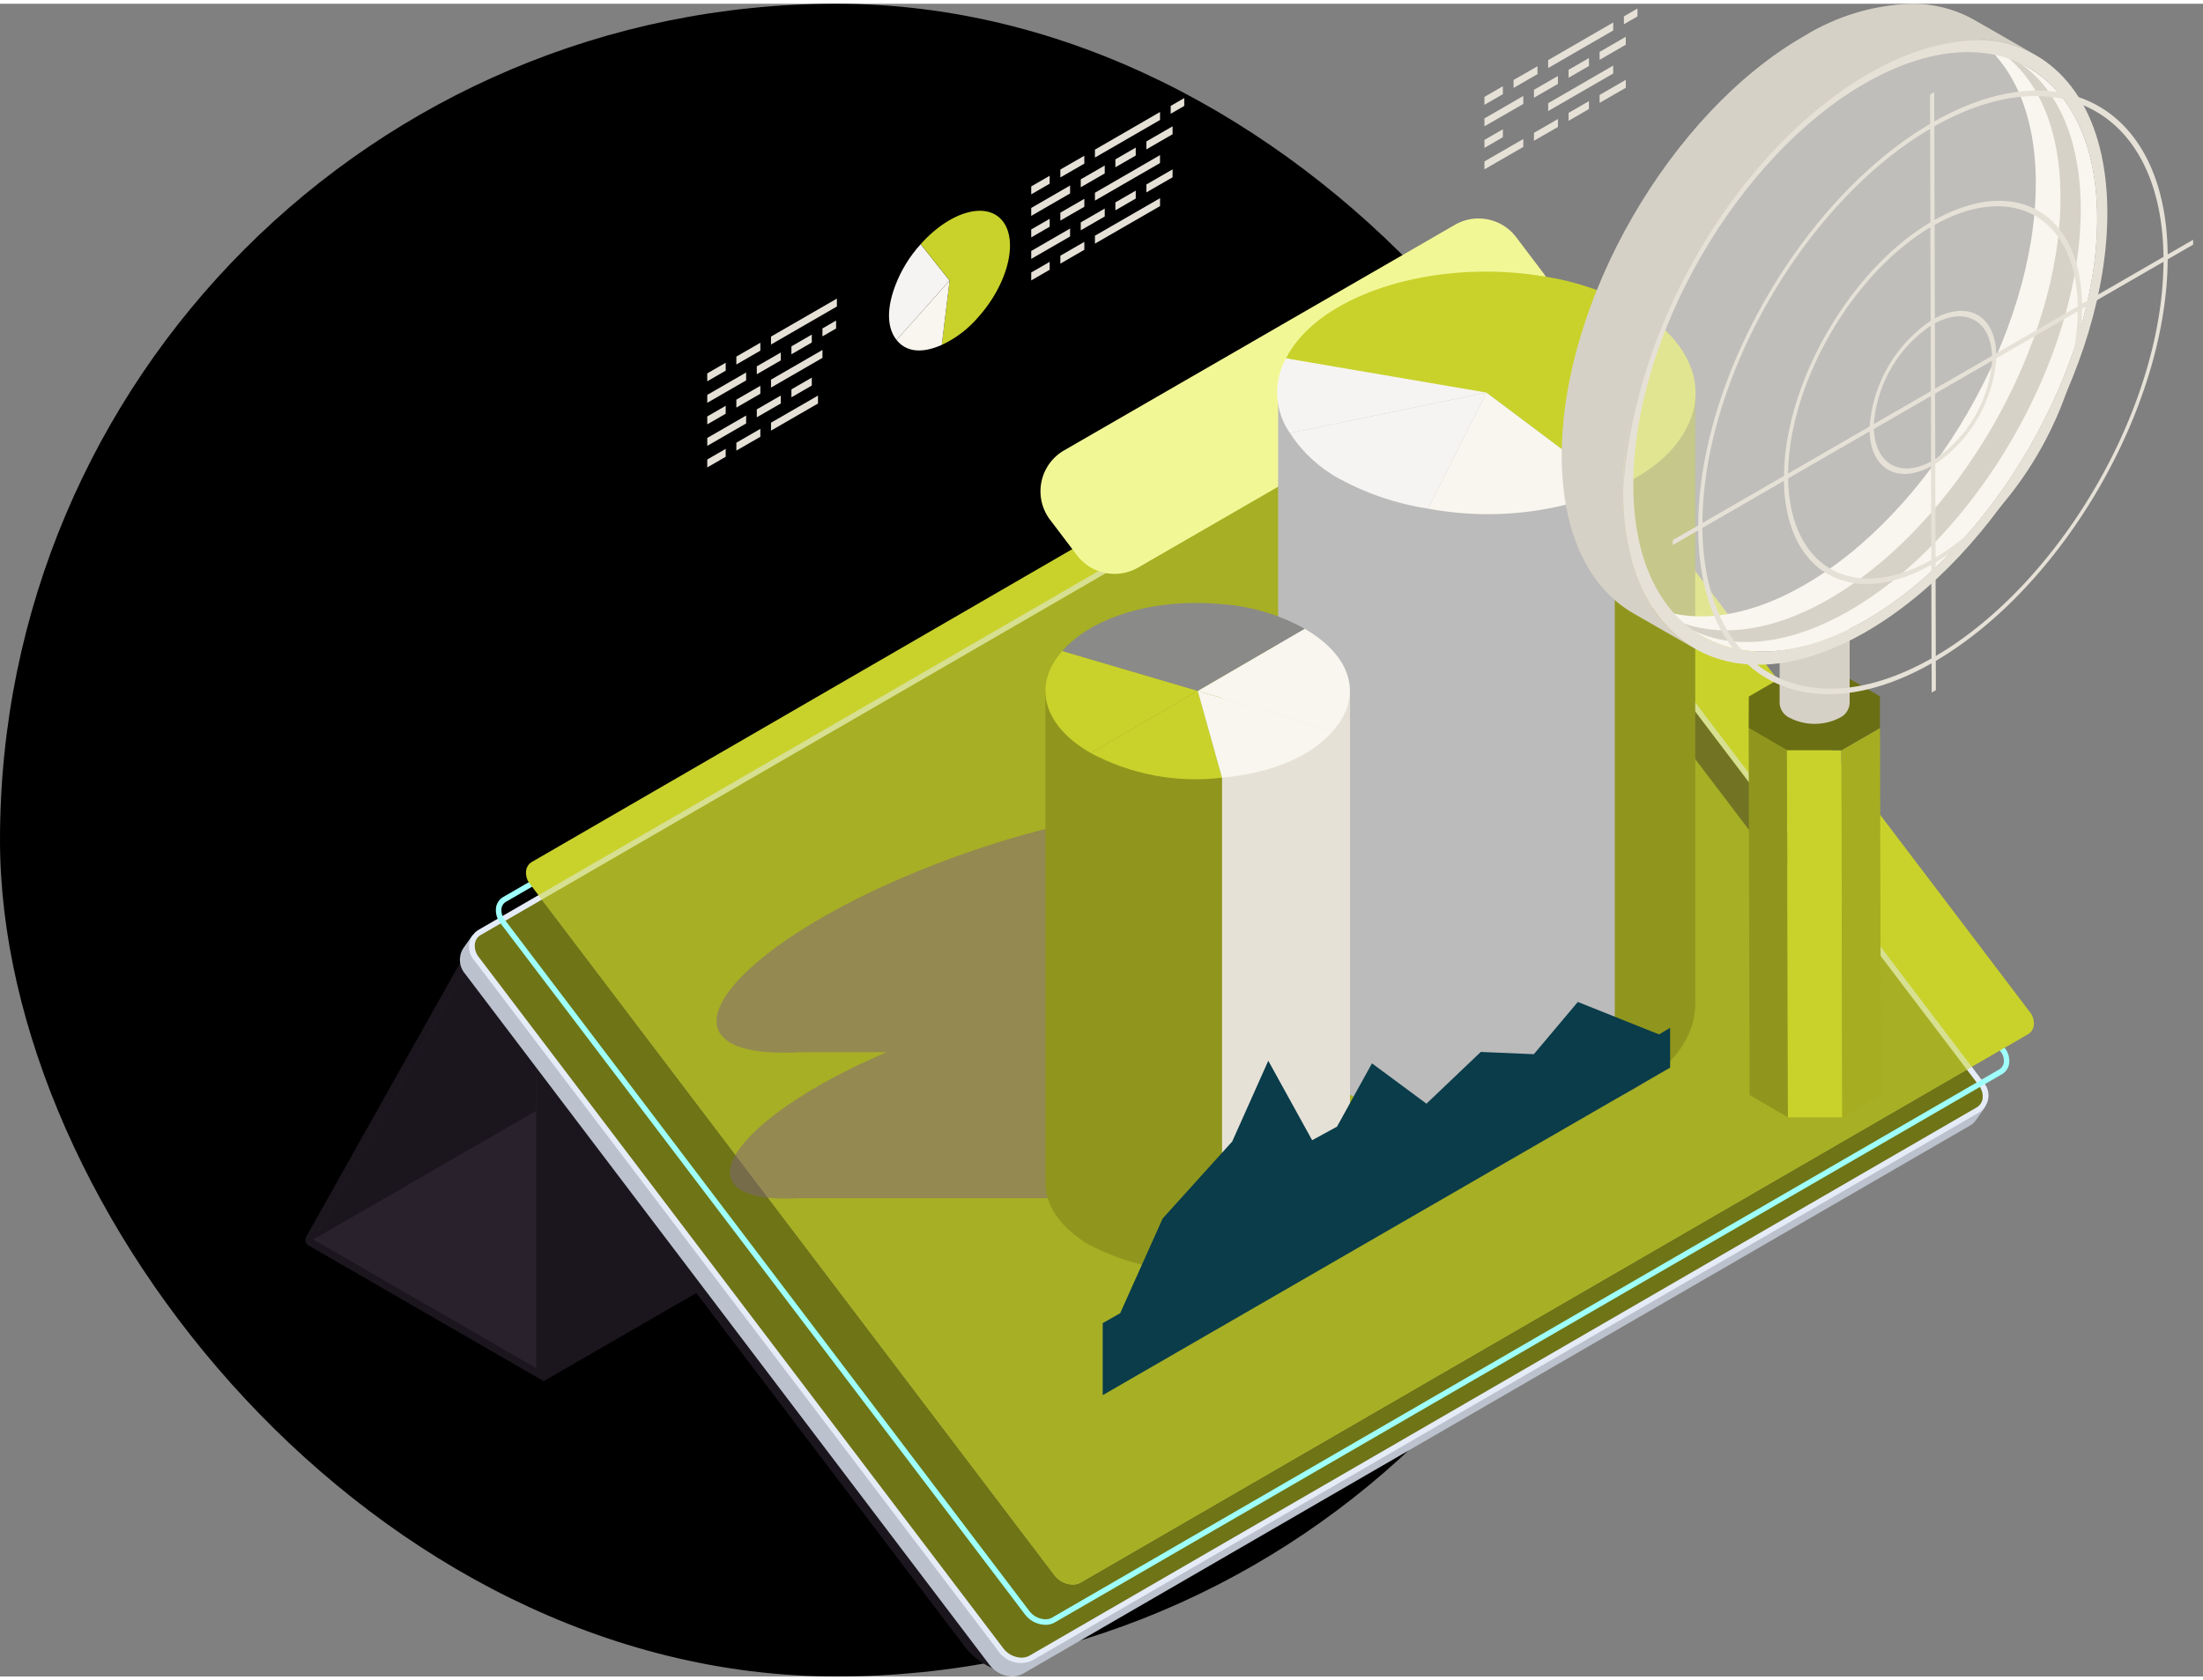 <svg xmlns="http://www.w3.org/2000/svg" xmlns:ns1="http://www.w3.org/1999/xlink" width="157.294" height="120.0" viewBox="0.0 0.0 158.0 120.0"><rect x="0.0" y="0.0" width="158.0" height="120.0" fill="#808080" stroke="none"/><defs><style>.a{fill:none;}.b{clip-path:url(#a);}.c{fill:#1b161e;}.d{opacity:0.6;}.e{clip-path:url(#c);}.f{fill:#322a37;}.g{clip-path:url(#d);}.h{fill:url(#e);}.i{fill:#e5ecf8;}.j{fill:#6f7416;}.k{fill:#9ffffa;}.l{fill:#c9d22b;}.m{clip-path:url(#g);}.n,.t{opacity:0.5;}.o{clip-path:url(#h);}.p{fill:#858b1d;}.q{fill:#f2f796;}.r{fill:#f5f9ff;}.s{clip-path:url(#j);}.t{mix-blend-mode:multiply;isolation:isolate;}.u{clip-path:url(#l);}.v{fill:#7f647e;}.w{fill:#bbb;}.x{fill:#90961d;}.as,.y{fill:#f8f6ee;}.z{clip-path:url(#m);}.aa{clip-path:url(#n);}.ab{fill:#f6f4f2;}.ac{clip-path:url(#o);}.ad{fill:#e6e1d7;}.ae{clip-path:url(#q);}.af{clip-path:url(#s);}.ag{clip-path:url(#t);}.ah{fill:#8a8a89;}.ai{fill:#a6ad21;}.aj{clip-path:url(#v);}.ak{fill:#6b6f14;}.al{clip-path:url(#x);}.am{fill:url(#y);}.an{clip-path:url(#z);}.ao{fill:url(#aa);}.ap{fill:#d7d2c7;}.aq{opacity:0.8;}.ar{clip-path:url(#ac);}.as{opacity:0.653;}.at{clip-path:url(#ad);}.au{fill:url(#ae);}.av{clip-path:url(#ag);}.aw{fill:url(#ah);}.ax{clip-path:url(#ak);}.ay{fill:#0a3c4a;}</style><clipPath id="a"><rect class="a" width="136.361" height="104.596" /></clipPath><clipPath id="c"><rect class="a" width="15.973" height="28.929" /></clipPath><clipPath id="d"><path class="a" d="M16.707,37.051a1.541,1.541,0,0,0,.144,1.819L54.456,88.439a2.1,2.1,0,0,0,1.607.838h.054a1.542,1.542,0,0,0,.746-.2l67.922-39.325a1.278,1.278,0,0,0,.41-.372l.164-.231.506-.721L17.376,36.1Z" transform="translate(-16.473 -36.1)" /></clipPath><linearGradient id="e" x1="-0.437" y1="0.721" x2="-0.42" y2="0.721" gradientUnits="objectBoundingBox"><stop offset="0" stop-color="#a2acbd" /><stop offset="1" stop-color="#bbc2cd" /></linearGradient><clipPath id="g"><path class="a" d="M88.164,4.836,20.241,44.16a.859.859,0,0,0-.423.588,1.293,1.293,0,0,0,.276,1.016L57.7,95.333a1.692,1.692,0,0,0,1.315.678,1.156,1.156,0,0,0,.574-.144l67.925-39.325a.862.862,0,0,0,.424-.593,1.031,1.031,0,0,0,.02-.177v-.047a1.37,1.37,0,0,0-.295-.785L90.058,5.37a1.7,1.7,0,0,0-1.32-.679,1.138,1.138,0,0,0-.574.145" transform="translate(-19.798 -4.691)" /></clipPath><clipPath id="h"><rect class="a" width="108.958" height="92.117" /></clipPath><clipPath id="j"><rect class="a" width="118.343" height="90.905" /></clipPath><clipPath id="l"><rect class="a" width="67.857" height="27.769" /></clipPath><clipPath id="m"><path class="a" d="M49.406,24.04l7.334,1.866,7.053.592,9.169,6.88c2.621-1.168,4.289-2.584,5.216-4.422,1.592-3.16-.063-6.428-3.833-8.6a19.241,19.241,0,0,0-6.357-2.18,25.24,25.24,0,0,0-4.251-.358c-6.471,0-12.427,2.448-14.331,6.226" transform="translate(-49.406 -17.814)" /></clipPath><clipPath id="n"><path class="a" d="M49.667,28.771a9.805,9.805,0,0,0,3.523,3.266,19.277,19.277,0,0,0,6.385,2.153l4.2-8.323Z" transform="translate(-49.667 -25.866)" /></clipPath><clipPath id="o"><path class="a" d="M49.733,28.95l14.106-2.905L49.452,23.587a5.087,5.087,0,0,0,.281,5.363" transform="translate(-48.82 -23.587)" /></clipPath><clipPath id="q"><path class="a" d="M36.419,50.168a15.921,15.921,0,0,0,9.412,1.769l-1.74-6.228Z" transform="translate(-36.419 -45.709)" /></clipPath><clipPath id="s"><path class="a" d="M36.655,50.376l7.672-4.459-9.713-2.861c-2.171,2.481-1.369,5.351,2.041,7.32" transform="translate(-33.407 -43.056)" /></clipPath><clipPath id="t"><path class="a" d="M34.526,43.307l9.714,2.861,7.672-4.458a14.277,14.277,0,0,0-6-1.768c-.6-.056-1.2-.083-1.79-.083-4.056,0-7.7,1.28-9.591,3.448" transform="translate(-34.526 -39.859)" /></clipPath><clipPath id="v"><path class="a" d="M82.953,44.6l-2.767,1.6-.013,2.26,2.751,1.6h3.9l2.767-1.6V46.189L86.855,44.6Z" transform="translate(-80.173 -44.598)" /></clipPath><clipPath id="x"><path class="a" d="M86.521,42.424a3.923,3.923,0,0,1-3.55,0,1.255,1.255,0,0,1-.736-1.012v5.565a1.251,1.251,0,0,0,.736,1.012,3.916,3.916,0,0,0,3.55,0,1.239,1.239,0,0,0,.735-1.039V41.408a1.255,1.255,0,0,1-.735,1.016m.735-1.016a.156.156,0,0,0,0-.023Z" transform="translate(-82.235 -41.385)" /></clipPath><linearGradient id="y" x1="-17.639" y1="6.451" x2="-17.425" y2="6.451" gradientUnits="objectBoundingBox"><stop offset="0" stop-color="#e6e1d7" /><stop offset="1" stop-color="#d6d1c6" /></linearGradient><clipPath id="z"><path class="a" d="M101.33,12.754c0,10.628-7.461,23.552-16.635,28.814C80.138,44.181,76.006,44.419,73,42.7l4.4,2.524c3.007,1.724,7.14,1.486,11.7-1.127,9.174-5.262,16.636-18.186,16.636-28.814,0-5.345-1.89-9.105-4.936-10.852L96.4,1.9c3.046,1.747,4.934,5.507,4.934,10.852" transform="translate(-72.999 -1.902)" /></clipPath><linearGradient id="aa" x1="-1.213" y1="1.787" x2="-1.194" y2="1.787" gradientUnits="objectBoundingBox"><stop offset="0" stop-color="#d6d1c6" /><stop offset="1" stop-color="#f8f6ee" /></linearGradient><clipPath id="ac"><rect class="a" width="33.268" height="43.001" /></clipPath><clipPath id="ad"><path class="a" d="M85.107,2.329C75.533,7.821,67.742,21.315,67.742,32.406c0,5.583,1.974,9.511,5.154,11.334l4.4,2.524c-3.181-1.824-5.155-5.751-5.155-11.334,0-11.09,7.792-24.585,17.365-30.077,4.758-2.728,9.075-2.976,12.214-1.177l-4.4-2.524A9.019,9.019,0,0,0,92.788,0a15.653,15.653,0,0,0-7.681,2.329" transform="translate(-67.742 0)" /></clipPath><linearGradient id="ae" x1="-1.078" y1="1.792" x2="-1.059" y2="1.792" gradientUnits="objectBoundingBox"><stop offset="0" stop-color="#f8f6ee" /><stop offset="1" stop-color="#d6d1c6" /></linearGradient><clipPath id="ag"><path class="a" d="M71.822,34.747C73.113,16.58,88.292.732,99.1,2.594a10.429,10.429,0,0,0-2.392-.271c-10.814,0-24.645,15.456-24.889,32.424" transform="translate(-71.822 -2.323)" /></clipPath><radialGradient id="ah" cx="0.56" cy="0.144" r="1.662" gradientTransform="matrix(1.247, 0, 0, -1, 0.701, 5.291)" ns1:href="#ae" /><clipPath id="ak"><path class="a" d="M23.44,19c-.616,1.652-.579,3.006.107,3.869l3.8-4.266-2.07-2.609A9.3,9.3,0,0,0,23.44,19" transform="translate(-23.003 -15.992)" /></clipPath></defs><g transform="translate(-140 0.364)"><g transform="translate(140 -1425.381)"><rect width="120" height="120" rx="60" transform="translate(0 1425.017)" /><g transform="translate(9.518 1440.421)"><g class="b"><g transform="translate(0 0)"><g class="b"><path class="c" d="M54.681,87.29,16.968,37.307a3.491,3.491,0,0,1-.725,1.168L52.738,86.564a5.222,5.222,0,0,0,3.354,2Z" transform="translate(6.893 15.831)" /><path class="c" d="M20.008,38.253l.974,28.922,27.024-15.6Z" transform="translate(8.491 16.233)" /><path class="c" d="M20.2,36.976,8.753,57.364a.457.457,0,0,0,.169.62l16.862,9.734V42.239Z" transform="translate(3.69 15.691)" /><g class="d" transform="translate(12.958 53.538)"><g class="e"><path class="f" d="M9.1,57.3,20.159,37.588l4.911,4.626v24.3Z" transform="translate(-9.097 -37.587)" /></g></g><path class="c" d="M25.07,42.214l-4.911-4.626L9.1,57.295,25.07,48.073Z" transform="translate(3.86 15.95)" /></g></g><g transform="translate(23.463 51.419)"><g class="g"><rect class="h" width="83.324" height="120.363" transform="translate(-15.206 48.478) rotate(-72.708)" /></g></g><g transform="translate(0 0)"><g class="b"><path class="i" d="M125.524,58.5,106.71,33.7,87.92,8.932a1.943,1.943,0,0,0-2.413-.64L17.584,47.616a1.441,1.441,0,0,0-.264,2.189l37.6,49.569a1.938,1.938,0,0,0,2.407.638l67.925-39.325a1.438,1.438,0,0,0,.268-2.186" transform="translate(7.19 3.434)" /><path class="j" d="M56.44,99.693a1.693,1.693,0,0,1-1.315-.679L17.52,49.444a1.287,1.287,0,0,1-.278-1.014.857.857,0,0,1,.423-.588L85.588,8.517a1.156,1.156,0,0,1,.574-.144,1.7,1.7,0,0,1,1.322.679l37.6,49.569a1.287,1.287,0,0,1,.276,1.01.869.869,0,0,1-.427.593L57.014,99.547a1.138,1.138,0,0,1-.574.145" transform="translate(7.308 3.553)" /><path class="c" d="M74.808,20.99a2.76,2.76,0,0,0,.426,2.528l4.834,6.373,5.294,6.978A2.771,2.771,0,0,0,87.1,37.921l1.887.323L81.86,28.855,75.134,19.99Z" transform="translate(31.687 8.483)" /><path class="k" d="M57.7,98.158a1.9,1.9,0,0,1-1.474-.758L18.621,47.832a1.485,1.485,0,0,1-.313-1.174,1.05,1.05,0,0,1,.518-.722L86.748,6.611a1.37,1.37,0,0,1,.675-.171A1.911,1.911,0,0,1,88.9,7.2l37.6,49.57a1.478,1.478,0,0,1,.312,1.169,1.058,1.058,0,0,1-.521.725L58.375,97.986a1.347,1.347,0,0,1-.674.172M87.423,6.839a.947.947,0,0,0-.476.118L19.026,46.281a.654.654,0,0,0-.328.456,1.094,1.094,0,0,0,.239.855L56.543,97.16a1.5,1.5,0,0,0,1.158.6.938.938,0,0,0,.474-.118L126.1,58.318a.67.67,0,0,0,.33-.459,1.086,1.086,0,0,0-.238-.85L88.586,7.438a1.505,1.505,0,0,0-1.162-.6" transform="translate(7.759 2.733)" /><path class="l" d="M59.016,96.012a1.7,1.7,0,0,1-1.316-.678L20.1,45.763a1.287,1.287,0,0,1-.278-1.014.86.86,0,0,1,.423-.588L88.164,4.836a1.156,1.156,0,0,1,.574-.144,1.7,1.7,0,0,1,1.32.679L127.664,54.94a1.281,1.281,0,0,1,.275,1.01.863.863,0,0,1-.426.593L59.59,95.866a1.138,1.138,0,0,1-.574.145" transform="translate(8.401 1.991)" /></g></g><g transform="translate(28.2 6.682)"><g class="m"><g class="n" transform="translate(-4.067 4.846)"><g class="o"><path class="i" d="M125.524,58.5,106.71,33.7,87.92,8.932a1.943,1.943,0,0,0-2.413-.64L17.584,47.616a1.441,1.441,0,0,0-.264,2.189l37.6,49.569a1.938,1.938,0,0,0,2.407.638l67.925-39.325a1.438,1.438,0,0,0,.268-2.186" transform="translate(-16.943 -8.093)" /><path class="p" d="M56.44,99.693a1.693,1.693,0,0,1-1.315-.679L17.52,49.444a1.287,1.287,0,0,1-.278-1.014.857.857,0,0,1,.423-.588L85.588,8.517a1.156,1.156,0,0,1,.574-.144,1.7,1.7,0,0,1,1.322.679l37.6,49.569a1.287,1.287,0,0,1,.276,1.01.869.869,0,0,1-.427.593L57.014,99.547a1.138,1.138,0,0,1-.574.145" transform="translate(-16.824 -7.974)" /><path class="c" d="M74.808,20.99a2.76,2.76,0,0,0,.426,2.528l4.834,6.373,5.294,6.978A2.771,2.771,0,0,0,87.1,37.921l1.887.323L81.86,28.855,75.134,19.99Z" transform="translate(7.554 -3.045)" /></g></g></g></g><g transform="translate(0 0)"><g class="b"><path class="q" d="M46.4,21.619l1.924,2.537a3.385,3.385,0,0,0,4.391.885L80.744,8.857a3.386,3.386,0,0,0,1-4.981L79.825,1.34A3.386,3.386,0,0,0,75.434.454L47.4,16.639a3.387,3.387,0,0,0-1,4.98" transform="translate(19.396 0)" /><path class="r" d="M59.305,21.8l1.924,2.537a3.387,3.387,0,0,0,4.391.886l16.763-9.68a3.386,3.386,0,0,0,1.006-4.98L81.465,8.027a3.386,3.386,0,0,0-4.391-.886L60.309,16.82a3.387,3.387,0,0,0-1,4.98" transform="translate(24.874 2.838)" /></g></g></g></g><g transform="translate(38.951 1425.017)"><g transform="translate(0 0)"><g class="s" transform="translate(0 0)"><g transform="translate(0 0)"><g class="s"><g class="t" transform="translate(12.439 57.947)"><g transform="translate(0 0)"><g class="u"><path class="v" d="M67.858,75.655,61.2,58.4H32.692c-3.432-.114-8.4.836-13.567,2.545C1.63,66.724-6.471,76.368,6.093,75.655H12.2c-11.19,4.771-15.417,11-6.168,10.472H46.6L42.566,75.655Z" transform="translate(0 -58.389)" /></g></g></g><path class="w" d="M60.466,25.917l-11.585-.061V69.649c-.036,2.237,1.425,4.481,4.381,6.187a19.75,19.75,0,0,0,7.2,2.3Z" transform="translate(3.834 2.028)" /><path class="w" d="M74.646,25.993l-15.833-.084V78c5.087.867,10.811.149,14.825-2.169q.537-.309,1.007-.642Z" transform="translate(4.613 2.033)" /><path class="x" d="M71.271,25.975V76.531a15.232,15.232,0,0,0,1.39-.7c2.886-1.666,4.346-3.844,4.381-6.027V26.006Z" transform="translate(5.59 2.038)" /><path class="y" d="M63.052,25.866l9.17,6.88A23.262,23.262,0,0,1,58.855,34.19Z" transform="translate(4.617 2.029)" /></g></g><g transform="translate(53.281 19.211)"><g class="z"><rect class="l" width="30.365" height="15.564" transform="translate(0 0)" /></g></g><g transform="translate(53.563 27.895)"><g class="aa"><rect class="ab" width="14.106" height="8.323" transform="translate(0 0)" /></g></g><g transform="translate(52.649 25.437)"><g class="ac"><rect class="ab" width="15.315" height="5.363" transform="translate(-0.295 0)" /></g></g><g transform="translate(0 0)"><g class="s"><path class="ad" d="M43.214,45.782V87.307a15.939,15.939,0,0,0,8.067-1.838c2.107-1.216,3.174-2.806,3.2-4.4V45.842Z" transform="translate(3.39 3.591)" /><path class="x" d="M35.668,45.742V84.986c.236.168.49.331.76.486a16.526,16.526,0,0,0,9.47,1.762V45.8Z" transform="translate(2.798 3.588)" /><path class="ad" d="M52.527,45.832V83.9a4.369,4.369,0,0,0,1.222-2.834V45.838Z" transform="translate(4.12 3.595)" /><path class="x" d="M36.689,45.747l-3.282-.017V80.957c-.026,1.633,1.041,3.271,3.2,4.517.027.016.055.03.083.045Z" transform="translate(2.62 3.587)" /></g></g><g transform="translate(39.276 49.294)"><g class="ae"><rect class="l" width="9.412" height="6.557" transform="translate(0 0)" /></g></g><g transform="translate(0 0)"><g class="s"><path class="y" d="M51.2,41.575c3.412,1.97,4.213,4.839,2.043,7.32l-9.715-2.862Z" transform="translate(3.415 3.261)" /><path class="y" d="M53.248,48.572c-1.627,1.862-4.416,3.038-7.975,3.365l-1.74-6.227Z" transform="translate(3.415 3.586)" /></g></g><g transform="translate(36.027 46.433)"><g class="af"><rect class="l" width="11.884" height="7.32" transform="translate(-0.964 0)" /></g></g><g transform="translate(37.234 42.986)"><g class="ag"><rect class="ah" width="17.386" height="6.309" transform="translate(0 0)" /></g></g><g transform="translate(0 0)"><g class="s"><path class="x" d="M80.173,48.176l.068,26.333,2.75,1.6-.068-26.333Z" transform="translate(6.289 3.779)" /><path class="l" d="M82.723,49.658l.068,26.333h3.9l-.068-26.333Z" transform="translate(6.489 3.895)" /><path class="ai" d="M86.341,49.774l.068,26.333,2.768-1.6L89.11,48.176Z" transform="translate(6.773 3.779)" /></g></g><g transform="translate(86.462 48.096)"><g class="aj"><rect class="ak" width="9.42" height="5.457" /></g></g><g transform="translate(0 0)"><g class="s"><path class="y" d="M82.97,42.528a1.082,1.082,0,0,1,0-2.05,3.925,3.925,0,0,1,3.551,0,1.082,1.082,0,0,1,0,2.05,3.925,3.925,0,0,1-3.551,0" transform="translate(6.451 3.142)" /></g></g><g transform="translate(88.685 44.631)"><g class="al"><rect class="am" width="5.028" height="7.171" transform="translate(0 0)" /></g></g><g transform="translate(78.725 2.051)"><g class="an"><rect class="ao" width="55.505" height="51.438" transform="matrix(0.522, -0.853, 0.853, 0.522, -20.062, 32.752)" /></g></g><g transform="translate(0 0)"><g class="s"><path class="ap" d="M86.28,42.463c9.175-5.262,16.636-18.186,16.636-28.813,0-4.9-1.593-8.47-4.207-10.376,3.469,1.544,5.665,5.458,5.665,11.217,0,10.628-7.462,23.552-16.636,28.814-4.936,2.832-9.376,2.87-12.425.647,2.93,1.3,6.768.919,10.967-1.489" transform="translate(5.908 0.257)" /><g class="aq" transform="translate(75.555 1.95)"><g class="ar"><path class="as" d="M86.692,4.039C77.522,9.3,70.059,22.223,70.059,32.847s7.463,14.991,16.633,9.732,16.636-18.186,16.636-28.814S95.867-1.222,86.692,4.039" transform="translate(-70.06 -1.808)" /></g></g></g></g><g transform="translate(73.056)"><g class="at"><rect class="au" width="57.056" height="52.559" transform="translate(-20.033 34.698) rotate(-60)" /></g></g><g transform="translate(0 0)"><g class="s"><path class="ad" d="M89.187,44.906c-9.573,5.49-17.364.934-17.364-10.16S79.614,10.161,89.187,4.669c3.684-2.113,7.1-2.739,9.917-2.078,4.5,1.057,7.451,5.408,7.451,12.233,0,11.094-7.791,24.588-17.368,30.082M72.555,34.325c0,10.628,7.462,14.991,16.632,9.732s16.636-18.186,16.636-28.814S98.361.256,89.187,5.518,72.555,23.7,72.555,34.325" transform="translate(5.634 0.184)" /></g></g><g transform="translate(77.456 2.505)"><g class="av"><rect class="aw" width="27.281" height="34.015" transform="translate(0 -1.591)" /></g></g><g transform="translate(0 0)"><g class="s"><path class="ad" d="M12.24,23.88l-1.322.764v.568l1.322-.764Z" transform="translate(0.856 1.873)" /><path class="ad" d="M14.573,22.55l-1.72.993v.568l1.72-.993Z" transform="translate(1.008 1.769)" /><path class="ad" d="M19.882,20.18v-.568l-4.725,2.727v.568Z" transform="translate(1.189 1.539)" /><path class="ad" d="M13.706,24.527l-2.787,1.609v.569l2.787-1.61Z" transform="translate(0.856 1.924)" /><path class="ad" d="M14.212,24.759l1.72-.993V23.2l-1.72.993Z" transform="translate(1.115 1.82)" /><path class="ad" d="M17.976,22.575v-.568l-1.46.843v.568Z" transform="translate(1.295 1.727)" /><path class="ad" d="M18.579,22.207l.977-.564v-.568l-.977.564Z" transform="translate(1.457 1.653)" /><path class="ad" d="M12.24,26.744l-1.322.764v.568l1.322-.764Z" transform="translate(0.856 2.098)" /><path class="ad" d="M12.853,26.976l1.72-.993v-.568l-1.72.993Z" transform="translate(1.008 1.994)" /><path class="ad" d="M15.157,25.728l3.69-2.131v-.568l-3.69,2.131Z" transform="translate(1.189 1.807)" /><path class="ad" d="M13.706,27.391,10.919,29v.568l2.787-1.609Z" transform="translate(0.856 2.149)" /><path class="ad" d="M15.932,26.061l-1.72.993v.568l1.72-.993Z" transform="translate(1.115 2.045)" /><path class="ad" d="M16.516,25.713v.568l1.46-.843V24.87Z" transform="translate(1.295 1.951)" /><path class="ad" d="M12.24,29.608l-1.322.764v.568l1.322-.764Z" transform="translate(0.856 2.323)" /><path class="ad" d="M12.853,29.839l1.72-.993v-.568l-1.72.993Z" transform="translate(1.008 2.218)" /><path class="ad" d="M18.526,26.633v-.568L15.157,28.01v.568Z" transform="translate(1.189 2.045)" /></g></g><g transform="translate(0 0)"><g class="s"><path class="ad" d="M33.785,11.442l-1.322.764v.568l1.322-.764Z" transform="translate(2.546 0.898)" /><path class="ad" d="M33.785,11.442l-1.322.764v.568l1.322-.764Z" transform="translate(35.05 -5.525)" /><path class="ad" d="M36.117,10.112,34.4,11.1v.568l1.72-.993Z" transform="translate(2.698 0.793)" /><path class="ad" d="M36.117,10.112,34.4,11.1v.568l1.72-.993Z" transform="translate(35.202 -5.629)" /><path class="ad" d="M41.368,7.772V7.2L36.7,9.9v.568Z" transform="translate(2.879 0.565)" /><path class="ad" d="M41.368,7.772V7.2L36.7,9.9v.568Z" transform="translate(35.383 -5.857)" /><path class="ad" d="M42.71,6.274l-.973.562V7.4l.973-.562Z" transform="translate(3.274 0.492)" /><path class="ad" d="M42.71,6.274l-.973.562V7.4l.973-.562Z" transform="translate(35.778 -5.93)" /><path class="ad" d="M35.25,12.089,32.463,13.7v.568l2.787-1.609Z" transform="translate(2.546 0.949)" /><path class="ad" d="M35.25,12.089,32.463,13.7v.568l2.787-1.609Z" transform="translate(35.05 -5.474)" /><path class="ad" d="M35.756,12.321l1.72-.993v-.568l-1.72.993Z" transform="translate(2.805 0.844)" /><path class="ad" d="M35.756,12.321l1.72-.993v-.568l-1.72.993Z" transform="translate(35.309 -5.579)" /><path class="ad" d="M39.52,10.137V9.568l-1.46.843v.568Z" transform="translate(2.985 0.751)" /><path class="ad" d="M39.52,10.137V9.568l-1.46.843v.568Z" transform="translate(35.489 -5.672)" /><path class="ad" d="M40.123,9.806,42,8.721V8.152l-1.88,1.086Z" transform="translate(3.147 0.64)" /><path class="ad" d="M40.123,9.806,42,8.721V8.152l-1.88,1.086Z" transform="translate(35.651 -5.783)" /><path class="ad" d="M33.785,14.305l-1.322.764v.568l1.322-.764Z" transform="translate(2.546 1.122)" /><path class="ad" d="M33.785,14.305l-1.322.764v.568l1.322-.764Z" transform="translate(35.05 -5.3)" /><path class="ad" d="M34.4,14.537l1.72-.993v-.568l-1.72.993Z" transform="translate(2.698 1.018)" /><path class="ad" d="M36.7,13.331l4.666-2.694v-.569l-4.666,2.7Z" transform="translate(2.879 0.79)" /><path class="ad" d="M36.7,13.331l4.666-2.694v-.569l-4.666,2.7Z" transform="translate(35.383 -5.633)" /><path class="ad" d="M35.25,14.953l-2.787,1.609v.568l2.787-1.609Z" transform="translate(2.546 1.173)" /><path class="ad" d="M35.25,14.953l-2.787,1.609v.568l2.787-1.609Z" transform="translate(35.05 -5.25)" /><path class="ad" d="M37.476,13.623l-1.72.993v.568l1.72-.993Z" transform="translate(2.805 1.069)" /><path class="ad" d="M37.476,13.623l-1.72.993v.568l1.72-.993Z" transform="translate(35.309 -5.354)" /><path class="ad" d="M38.06,13.275v.568L39.52,13v-.568Z" transform="translate(2.985 0.975)" /><path class="ad" d="M38.06,13.275v.568L39.52,13v-.568Z" transform="translate(35.489 -5.447)" /><path class="ad" d="M42,11.016,40.122,12.1v.569L42,11.585Z" transform="translate(3.147 0.864)" /><path class="ad" d="M42,11.016,40.122,12.1v.569L42,11.585Z" transform="translate(35.651 -5.558)" /><path class="ad" d="M33.785,17.169l-1.322.764V18.5l1.322-.764Z" transform="translate(2.546 1.347)" /><path class="ad" d="M34.4,17.4l1.72-.993v-.568l-1.72.993Z" transform="translate(2.698 1.243)" /><path class="ad" d="M41.368,13.5v-.568L36.7,15.626v.568Z" transform="translate(2.879 1.015)" /></g></g><g transform="translate(24.808 17.246)"><g class="ax"><path class="ab" d="M27.363,13.568v9.488L22.837,25.67V16.182Z" transform="translate(-23.017 -16.182)" /></g></g><g transform="translate(0 0)"><g class="s"><path class="l" d="M27.185,18.775l-2.07-2.609c2.1-2.356,4.73-3.1,5.873-1.658s.367,4.52-1.734,6.875a7.707,7.707,0,0,1-2.631,2.009Z" transform="translate(1.97 1.081)" /><path class="y" d="M27.311,18.411l-.562,4.618c-1.422.635-2.556.512-3.242-.352Z" transform="translate(1.844 1.444)" /><path class="ad" d="M112.447,16.479l-1.824,1.053c-.112-10.484-7.575-14.736-16.74-9.539l-.005-2.1-.3.174.006,2.1C84.42,13.551,77.006,26.394,76.954,36.972l-1.825,1.053v.352l1.825-1.054c.111,10.484,7.574,14.737,16.738,9.54l.006,2.1.3-.174-.006-2.1c9.164-5.386,16.578-18.228,16.631-28.805l1.824-1.054ZM93.673,39.444C88.064,42.588,83.505,40,83.4,33.6l5.843-3.373c.084,2.7,2.013,3.8,4.405,2.511Zm-.02-7.059c-2.223,1.195-4.014.168-4.1-2.333l4.091-2.362Zm-.014-5.046L89.548,29.7a9.42,9.42,0,0,1,4.078-7.056Zm-.014-5.045a10.075,10.075,0,0,0-4.377,7.58L83.4,33.248C83.468,26.755,88,18.917,93.6,15.584ZM93.585,8.518l.018,6.714c-5.777,3.431-10.437,11.508-10.5,18.188L77.254,36.8c.053-10.383,7.331-22.99,16.332-28.28M77.255,37.15,83.1,33.772c.1,6.586,4.791,9.265,10.57,6.023l.018,6.715c-9,5.1-16.327.927-16.438-9.361M93.885,8.345c9-5.1,16.326-.927,16.438,9.361l-5.849,3.377c-.095-6.589-4.79-9.265-10.569-6.023Zm.021,7.066c5.609-3.144,10.168-.552,10.268,5.845L98.329,24.63c-.084-2.7-2.012-3.8-4.405-2.511Zm.019,7.061c2.224-1.2,4.015-.168,4.1,2.332l-4.091,2.362Zm.015,5.045,4.09-2.362a9.419,9.419,0,0,1-4.078,7.056Zm.014,5.046a10.076,10.076,0,0,0,4.376-7.58l5.844-3.374c-.064,6.492-4.593,14.331-10.2,17.664Zm.039,13.775-.019-6.714c5.778-3.431,10.444-11.511,10.5-18.189l5.849-3.377c-.053,10.383-7.33,22.989-16.331,28.28" transform="translate(5.893 0.453)" /></g></g></g></g><path class="ay" d="M41.474,30.6l-5.828-2.327-3.155,3.747-3.805-.162-3.895,3.711-3.909-2.892-2.508,4.541-1.783.972-3.145-5.7-2.587,5.793L5.869,43.807,2.825,50.6l-1.254.717v5.164L42.265,32.983V30.128Z" transform="translate(38.565 43.338)" /></g></g></g></svg>